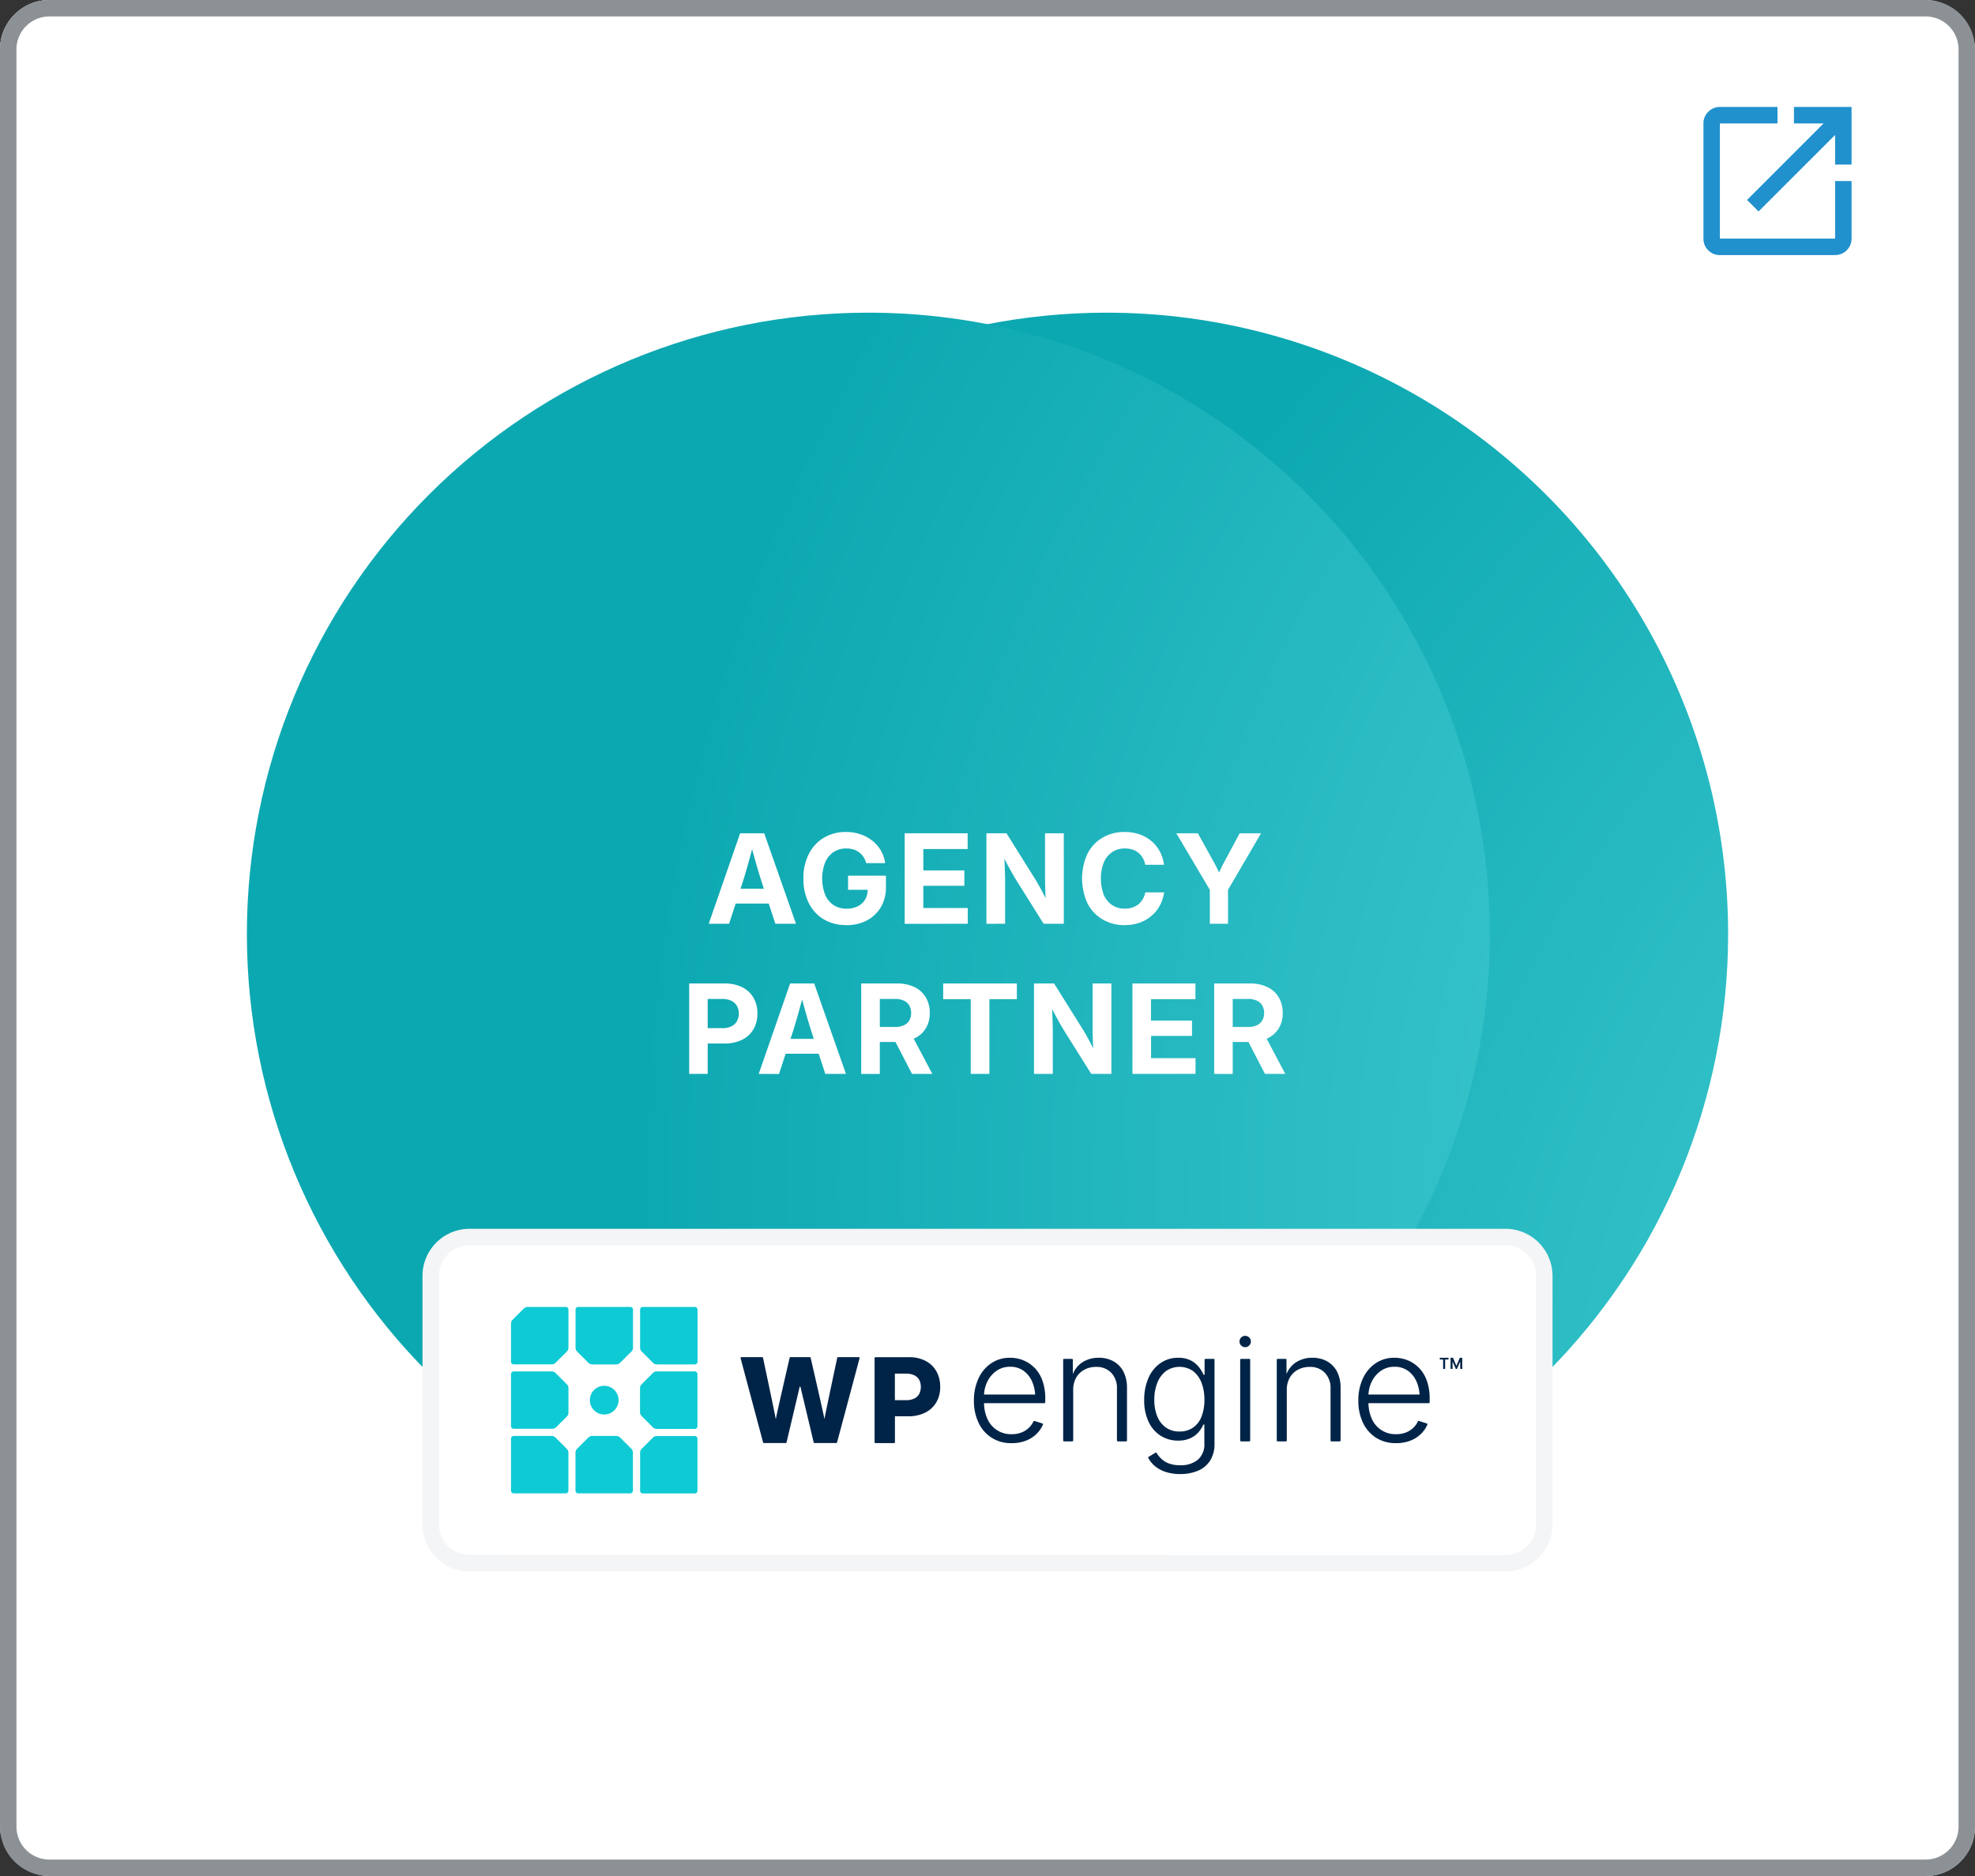 <svg xmlns="http://www.w3.org/2000/svg" xmlns:xlink="http://www.w3.org/1999/xlink" width="120" height="114" viewBox="0 0 120 114"><rect x="0" y="0" width="120" height="114" fill="#333333" stroke="none"/><defs><clipPath id="a"><rect width="9" height="9" fill="none"/></clipPath><clipPath id="b"><rect width="90" height="76.497" fill="none"/></clipPath><clipPath id="c"><rect width="90" height="76.496" transform="translate(0 0.001)" fill="none"/></clipPath><clipPath id="d"><rect width="75.524" height="75.524" transform="translate(14.476 0)" fill="none"/></clipPath><clipPath id="e"><path d="M90,37.763A37.762,37.762,0,1,1,52.238,0,37.762,37.762,0,0,1,90,37.763" fill="none"/></clipPath><radialGradient id="f" cx="0.5" cy="0" r="1" gradientTransform="matrix(0, 1, -0.999, 0, 0.873, 0.852)" gradientUnits="objectBoundingBox"><stop offset="0" stop-color="#5edce2"/><stop offset="1" stop-color="#0ca8b1"/></radialGradient><clipPath id="g"><rect width="75.524" height="75.524" transform="translate(0 0)" fill="none"/></clipPath><clipPath id="h"><path d="M75.524,37.763A37.762,37.762,0,1,1,37.762,0,37.762,37.762,0,0,1,75.524,37.763" fill="none"/></clipPath><radialGradient id="i" cy="0" r="1" gradientTransform="matrix(0, 1, -0.999, 0, 1.009, 0.716)" xlink:href="#f"/></defs><g transform="translate(-311 -812)"><rect width="120" height="114" rx="3" transform="translate(311 812)" fill="#fff"/><path d="M3,1A2,2,0,0,0,1,3V111a2,2,0,0,0,2,2H117a2,2,0,0,0,2-2V3a2,2,0,0,0-2-2H3M3,0H117a3,3,0,0,1,3,3V111a3,3,0,0,1-3,3H3a3,3,0,0,1-3-3V3A3,3,0,0,1,3,0Z" transform="translate(311 812)" fill="#8c9195"/><g transform="translate(414.5 818.5)"><g clip-path="url(#a)"><path d="M1,9a.965.965,0,0,1-.707-.293A.965.965,0,0,1,0,8V1A.965.965,0,0,1,.294.294.965.965,0,0,1,1,0H4.5V1H1V8H8V4.5H9V8A1,1,0,0,1,8,9ZM3.35,6.35l-.7-.7L7.3,1H5.5V0H9V3.5H8V1.7Z" transform="translate(0 0)" fill="#2091cd"/></g></g><g transform="translate(326 831)"><g clip-path="url(#b)"><g clip-path="url(#c)"><path d="M90,37.762A37.762,37.762,0,1,1,52.238,0,37.762,37.762,0,0,1,90,37.762" fill="#fff"/><path d="M75.524,37.762A37.762,37.762,0,1,1,37.762,0,37.762,37.762,0,0,1,75.524,37.762" fill="#fff"/><g style="mix-blend-mode:multiply;isolation:isolate"><g clip-path="url(#d)"><g clip-path="url(#e)"><rect width="106.808" height="106.808" transform="translate(-23.286 37.785) rotate(-45.018)" fill="url(#f)"/></g></g></g><g style="mix-blend-mode:multiply;isolation:isolate"><g clip-path="url(#g)"><g clip-path="url(#h)"><rect width="106.808" height="106.808" transform="translate(-37.762 37.785) rotate(-45.018)" fill="url(#i)"/></g></g></g><path d="M28.063,37.133l1.907-5.495h1.464l1.929,5.495H32.109l-.87-2.662q-.164-.521-.329-1.1t-.354-1.3h.284q-.187.716-.35,1.3t-.321,1.1L29.3,37.133Zm1.2-2.128h2.9v.9h-2.9Zm7.151,2.209a2.622,2.622,0,0,1-1.36-.346,2.418,2.418,0,0,1-.911-.985,3.208,3.208,0,0,1-.328-1.494,3.173,3.173,0,0,1,.339-1.515,2.408,2.408,0,0,1,.922-.978,2.589,2.589,0,0,1,1.32-.339,2.723,2.723,0,0,1,.874.137,2.325,2.325,0,0,1,.727.391,2.1,2.1,0,0,1,.523.6,2.014,2.014,0,0,1,.258.767h-1.15a1.216,1.216,0,0,0-.159-.369,1.015,1.015,0,0,0-.258-.28,1.139,1.139,0,0,0-.354-.181,1.411,1.411,0,0,0-.435-.062,1.364,1.364,0,0,0-.778.221,1.408,1.408,0,0,0-.509.627,2.749,2.749,0,0,0,0,1.962,1.415,1.415,0,0,0,.513.63,1.4,1.4,0,0,0,.785.218,1.5,1.5,0,0,0,.679-.144,1.089,1.089,0,0,0,.45-.409,1.193,1.193,0,0,0,.158-.62l.254.026H36.528v-.859h2.3v.7a2.331,2.331,0,0,1-.31,1.217,2.136,2.136,0,0,1-.852.807,2.639,2.639,0,0,1-1.247.284m3.55-.081V31.638h3.824v.955H41.1v1.3h2.493v.933H41.1v1.353h2.7v.955Zm4.965,0V31.638h1.22l1.752,2.8q.1.165.232.4c.089.152.18.321.273.505s.185.372.273.571l-.121.163q-.02-.278-.037-.609c-.01-.224-.018-.437-.023-.641s-.007-.374-.007-.5V31.638h1.14v5.495H48.409L46.82,34.6c-.089-.143-.183-.3-.284-.476s-.209-.37-.325-.586l-.383-.727L46,32.737c.018.268.031.523.041.764s.017.456.022.645.007.337.007.45v2.537Zm8.4.081A2.6,2.6,0,0,1,52,36.875a2.391,2.391,0,0,1-.919-.97,3.614,3.614,0,0,1,0-3.039,2.373,2.373,0,0,1,.922-.97,2.6,2.6,0,0,1,1.324-.339,2.794,2.794,0,0,1,.889.137,2.211,2.211,0,0,1,.723.4,2.111,2.111,0,0,1,.52.627,2.373,2.373,0,0,1,.265.83H54.584a1.259,1.259,0,0,0-.151-.417,1.117,1.117,0,0,0-.635-.509,1.453,1.453,0,0,0-.446-.066,1.355,1.355,0,0,0-.778.221,1.438,1.438,0,0,0-.509.631,2.815,2.815,0,0,0,0,1.965,1.414,1.414,0,0,0,.509.623,1.37,1.37,0,0,0,.774.218,1.407,1.407,0,0,0,.447-.067,1.21,1.21,0,0,0,.365-.191,1.1,1.1,0,0,0,.269-.314,1.311,1.311,0,0,0,.159-.417h1.143a2.326,2.326,0,0,1-.255.79,2.134,2.134,0,0,1-.505.63,2.333,2.333,0,0,1-.726.421,2.719,2.719,0,0,1-.915.147m5.179-.081V35.075l-2.035-3.437h1.309l.929,1.678q.136.24.251.48t.236.52h-.247c.073-.19.149-.364.225-.524s.157-.318.243-.476l.9-1.678h1.3l-2.006,3.437v2.058ZM26.875,46.259V40.764h2.154a2.311,2.311,0,0,1,1.069.229,1.617,1.617,0,0,1,.683.638,1.87,1.87,0,0,1,.239.959,1.845,1.845,0,0,1-.243.959,1.639,1.639,0,0,1-.69.637,2.371,2.371,0,0,1-1.077.225H27.554v-.933H28.9a1.175,1.175,0,0,0,.538-.11.773.773,0,0,0,.336-.31.938.938,0,0,0,.114-.468.905.905,0,0,0-.114-.465.773.773,0,0,0-.336-.31,1.2,1.2,0,0,0-.542-.11H28v4.554Zm4.224,0,1.907-5.495H34.47L36.4,46.259H35.145L34.274,43.6q-.162-.519-.328-1.1t-.354-1.3h.284q-.187.716-.35,1.3t-.321,1.1l-.874,2.663Zm1.2-2.128h2.9v.9H32.3Zm5.028,2.128V40.764H39.5a2.381,2.381,0,0,1,1.07.222,1.582,1.582,0,0,1,.682.623,1.821,1.821,0,0,1,.24.951,1.74,1.74,0,0,1-.247.94,1.607,1.607,0,0,1-.7.609,2.588,2.588,0,0,1-1.088.21H38v-.911h1.372a1.3,1.3,0,0,0,.538-.1.748.748,0,0,0,.336-.292.876.876,0,0,0,.114-.457.888.888,0,0,0-.114-.461.742.742,0,0,0-.336-.295,1.271,1.271,0,0,0-.541-.1h-.911v4.558Zm3.087,0L39.125,43.77h1.206l1.317,2.489Zm1.893-4.54v-.955h4.477v.955H45.115v4.54H43.983v-4.54Zm5.518,4.54V40.764h1.221l1.752,2.8c.068.111.146.244.232.4s.179.321.273.506.184.372.273.571l-.122.163c-.012-.185-.025-.388-.037-.609s-.017-.438-.022-.642-.007-.373-.007-.5V40.764h1.139v5.495H51.305l-1.59-2.534c-.088-.142-.183-.3-.283-.475s-.209-.37-.325-.587-.243-.461-.383-.726l.173-.074c.017.268.03.523.041.764s.017.456.022.645.007.337.007.45v2.537Zm5.983,0V40.764h3.825v.955h-2.7v1.3h2.493v.933H54.939V45.3h2.7v.955Zm4.966,0V40.764h2.172a2.379,2.379,0,0,1,1.069.222,1.576,1.576,0,0,1,.682.623,1.821,1.821,0,0,1,.24.951,1.731,1.731,0,0,1-.247.94,1.61,1.61,0,0,1-.7.609,2.591,2.591,0,0,1-1.088.21H59.447v-.911h1.371a1.3,1.3,0,0,0,.539-.1.746.746,0,0,0,.335-.292.867.867,0,0,0,.115-.457.879.879,0,0,0-.115-.461.74.74,0,0,0-.335-.295,1.275,1.275,0,0,0-.542-.1H59.9v4.558Zm3.086,0L60.571,43.77h1.206l1.317,2.489Z" fill="#fff"/><path d="M13.531,56.014H76.468a2.518,2.518,0,0,1,2.518,2.517V73.636a2.518,2.518,0,0,1-2.518,2.518H13.531a2.517,2.517,0,0,1-2.517-2.518V58.531a2.517,2.517,0,0,1,2.517-2.517" fill="#fff"/><path d="M2.36-.5H65.3a2.863,2.863,0,0,1,2.86,2.86V17.465a2.863,2.863,0,0,1-2.86,2.86H2.36A2.863,2.863,0,0,1-.5,17.465V2.36A2.863,2.863,0,0,1,2.36-.5ZM65.3,19.325a1.862,1.862,0,0,0,1.86-1.86V2.36A1.862,1.862,0,0,0,65.3.5H2.36A1.862,1.862,0,0,0,.5,2.36v15.1a1.862,1.862,0,0,0,1.86,1.86Z" transform="translate(11.171 56.171)" fill="#f4f5f6"/><path d="M73.7,63.508,73.489,64l-.207-.495h-.146v.679h.12V63.73l.2.457h.066l.2-.456v.456h.123v-.679Z" fill="#002447"/><path d="M72.483,63.615h.2v.572h.123v-.572h.205v-.106h-.533Z" fill="#002447"/><path d="M37.178,63.47H35.922a.056.056,0,0,0-.053.042c-.085.4-.731,3.428-.767,3.682,0,.019-.014.019-.017,0-.041-.254-.739-3.289-.83-3.682a.054.054,0,0,0-.053-.043H33.031a.053.053,0,0,0-.053.043c-.091.392-.792,3.428-.831,3.682,0,.024-.017.024-.021,0-.037-.254-.681-3.284-.766-3.682a.055.055,0,0,0-.053-.043H30.052a.055.055,0,0,0-.053.069l1.365,5.113a.055.055,0,0,0,.053.04h1.32a.055.055,0,0,0,.053-.041c.083-.35.664-2.8.795-3.368a.027.027,0,0,1,.053,0c.133.571.72,3.019.8,3.368a.053.053,0,0,0,.052.041h1.317a.054.054,0,0,0,.053-.04l1.366-5.113a.055.055,0,0,0-.053-.069Z" fill="#002447"/><path d="M41.24,63.7a2.128,2.128,0,0,0-1.016-.228h-2.03a.055.055,0,0,0-.055.055v5.113a.055.055,0,0,0,.055.054h1.128a.054.054,0,0,0,.054-.054V67.063h.812a2.222,2.222,0,0,0,1.034-.225,1.6,1.6,0,0,0,.669-.624,1.813,1.813,0,0,0,.235-.939,1.878,1.878,0,0,0-.23-.942A1.588,1.588,0,0,0,41.24,63.7Zm-.387,2a.671.671,0,0,1-.3.284,1.045,1.045,0,0,1-.487.1h-.694V64.473h.691a1.087,1.087,0,0,1,.489.1.665.665,0,0,1,.3.278.973.973,0,0,1,0,.851Z" fill="#002447"/><path d="M47.853,64.116a1.986,1.986,0,0,0-.687-.458,2.15,2.15,0,0,0-.794-.15,1.991,1.991,0,0,0-1.15.337,2.225,2.225,0,0,0-.771.923,3.134,3.134,0,0,0-.276,1.346,3.052,3.052,0,0,0,.281,1.34,2.17,2.17,0,0,0,.794.913,2.2,2.2,0,0,0,1.217.33,2.312,2.312,0,0,0,.9-.164,1.894,1.894,0,0,0,.648-.433,1.733,1.733,0,0,0,.353-.528.056.056,0,0,0-.035-.073l-.476-.151a.056.056,0,0,0-.066.03,1.268,1.268,0,0,1-.252.361,1.341,1.341,0,0,1-.448.3,1.574,1.574,0,0,1-.616.113,1.557,1.557,0,0,1-1.481-.931,2.381,2.381,0,0,1-.205-.953h3.667a.055.055,0,0,0,.054-.055V66a3.2,3.2,0,0,0-.174-1.108,2.157,2.157,0,0,0-.48-.778Zm-2.868.854a1.712,1.712,0,0,1,.556-.664,1.414,1.414,0,0,1,.832-.251,1.365,1.365,0,0,1,.821.247,1.59,1.59,0,0,1,.525.672,2.336,2.336,0,0,1,.177.767H44.79a1.994,1.994,0,0,1,.195-.771" fill="#002447"/><path d="M52.651,63.721a1.814,1.814,0,0,0-.9-.213,1.8,1.8,0,0,0-1.011.291,1.548,1.548,0,0,0-.555.7l0-.869a.054.054,0,0,0-.054-.054h-.479a.054.054,0,0,0-.054.054v4.906a.054.054,0,0,0,.054.054h.5a.055.055,0,0,0,.055-.054V65.463a1.47,1.47,0,0,1,.181-.746,1.244,1.244,0,0,1,.5-.485,1.475,1.475,0,0,1,.708-.168,1.226,1.226,0,0,1,.924.357,1.336,1.336,0,0,1,.345.971v3.143a.055.055,0,0,0,.055.054h.5a.055.055,0,0,0,.055-.054V65.347a2.133,2.133,0,0,0-.217-1,1.5,1.5,0,0,0-.6-.62Z" fill="#002447"/><path d="M58.728,63.575h-.483a.055.055,0,0,0-.055.055v.91h-.062a2.2,2.2,0,0,0-.286-.469,1.489,1.489,0,0,0-.491-.4,1.61,1.61,0,0,0-.762-.162,1.847,1.847,0,0,0-1.081.324,2.125,2.125,0,0,0-.727.9,3.244,3.244,0,0,0-.26,1.343,3.011,3.011,0,0,0,.265,1.318,2,2,0,0,0,.728.848,1.932,1.932,0,0,0,1.061.3,1.74,1.74,0,0,0,.753-.146,1.458,1.458,0,0,0,.5-.372,1.866,1.866,0,0,0,.289-.46h.058v1.126a1.241,1.241,0,0,1-.4,1.02,1.636,1.636,0,0,1-1.068.329,1.912,1.912,0,0,1-.7-.114,1.371,1.371,0,0,1-.469-.3,1.756,1.756,0,0,1-.262-.327.054.054,0,0,0-.074-.019l-.411.25a.055.055,0,0,0-.021.072,1.716,1.716,0,0,0,.389.479,1.954,1.954,0,0,0,.653.361,2.758,2.758,0,0,0,.9.133,2.725,2.725,0,0,0,1.072-.2,1.619,1.619,0,0,0,.74-.612,1.889,1.889,0,0,0,.269-1.049V63.63a.055.055,0,0,0-.055-.055ZM58,67.094a1.448,1.448,0,0,1-.518.664,1.416,1.416,0,0,1-.818.231,1.39,1.39,0,0,1-.83-.245,1.525,1.525,0,0,1-.52-.679,2.613,2.613,0,0,1-.179-1.005,2.738,2.738,0,0,1,.177-1.013,1.658,1.658,0,0,1,.518-.72,1.444,1.444,0,0,1,1.659-.01,1.6,1.6,0,0,1,.514.709,2.815,2.815,0,0,1,.177,1.034A2.741,2.741,0,0,1,58,67.093Z" fill="#002447"/><path d="M60.907,63.575h-.5a.054.054,0,0,0-.054.054v4.906a.054.054,0,0,0,.054.054h.5a.054.054,0,0,0,.054-.054V63.629a.054.054,0,0,0-.054-.054" fill="#002447"/><path d="M60.657,62.865a.345.345,0,1,0-.345-.345.345.345,0,0,0,.345.345" fill="#002447"/><path d="M65.628,63.721a1.814,1.814,0,0,0-.895-.213,1.8,1.8,0,0,0-1.011.291,1.548,1.548,0,0,0-.555.7l0-.869a.054.054,0,0,0-.054-.054H62.63a.054.054,0,0,0-.054.054v4.906a.054.054,0,0,0,.054.054h.5a.055.055,0,0,0,.055-.054V65.463a1.47,1.47,0,0,1,.181-.746,1.244,1.244,0,0,1,.5-.485,1.475,1.475,0,0,1,.708-.168,1.226,1.226,0,0,1,.924.357,1.331,1.331,0,0,1,.345.971v3.143a.055.055,0,0,0,.055.054h.5a.055.055,0,0,0,.055-.054V65.347a2.133,2.133,0,0,0-.217-1,1.5,1.5,0,0,0-.6-.62Z" fill="#002447"/><path d="M71.209,64.116a1.982,1.982,0,0,0-.686-.458,2.15,2.15,0,0,0-.794-.15,1.991,1.991,0,0,0-1.15.337,2.235,2.235,0,0,0-.772.923,3.134,3.134,0,0,0-.275,1.346,3.052,3.052,0,0,0,.28,1.34,2.184,2.184,0,0,0,.794.913,2.207,2.207,0,0,0,1.218.33,2.3,2.3,0,0,0,.9-.164,1.885,1.885,0,0,0,.648-.433,1.715,1.715,0,0,0,.353-.528.055.055,0,0,0-.034-.073l-.476-.151a.055.055,0,0,0-.066.03,1.268,1.268,0,0,1-.252.361,1.341,1.341,0,0,1-.448.3,1.583,1.583,0,0,1-.617.113,1.554,1.554,0,0,1-1.48-.931,2.364,2.364,0,0,1-.205-.953H71.81a.055.055,0,0,0,.055-.055V66a3.174,3.174,0,0,0-.175-1.108,2.13,2.13,0,0,0-.48-.778Zm-2.868.854a1.712,1.712,0,0,1,.556-.664,1.414,1.414,0,0,1,.832-.251,1.365,1.365,0,0,1,.821.247,1.59,1.59,0,0,1,.525.672,2.336,2.336,0,0,1,.177.767H68.146a1.994,1.994,0,0,1,.195-.771" fill="#002447"/><path d="M23.293,71.748a.163.163,0,0,0,.163-.163V69.269a.328.328,0,0,0-.095-.231l-.681-.68a.327.327,0,0,0-.231-.1H20.977a.329.329,0,0,0-.231.1l-.68.68a.326.326,0,0,0-.1.231v2.316a.163.163,0,0,0,.163.163Z" fill="#0ecad4"/><path d="M24.667,64.437l-.68.68a.326.326,0,0,0-.1.231V66.82a.323.323,0,0,0,.1.231l.68.681a.328.328,0,0,0,.231.1h2.315a.163.163,0,0,0,.164-.163V64.5a.163.163,0,0,0-.164-.163H24.9a.323.323,0,0,0-.231.1Z" fill="#0ecad4"/><path d="M20.134,60.42a.163.163,0,0,0-.163.163V62.9a.328.328,0,0,0,.095.231l.681.68a.327.327,0,0,0,.231.1H22.45a.329.329,0,0,0,.231-.1l.68-.68a.326.326,0,0,0,.1-.231V60.583a.163.163,0,0,0-.163-.163Z" fill="#0ecad4"/><path d="M27.214,68.263H24.9a.323.323,0,0,0-.231.1l-.681.68a.328.328,0,0,0-.095.231v2.315a.163.163,0,0,0,.163.164h3.159a.163.163,0,0,0,.163-.164V68.426a.163.163,0,0,0-.163-.163" fill="#0ecad4"/><path d="M19.371,60.42H17.056a.327.327,0,0,0-.232.1l-.68.68a.326.326,0,0,0-.095.231v2.315a.163.163,0,0,0,.163.164h2.315a.327.327,0,0,0,.231-.1l.681-.68a.33.33,0,0,0,.1-.231V60.583a.163.163,0,0,0-.163-.163" fill="#0ecad4"/><path d="M23.892,60.583V62.9a.323.323,0,0,0,.1.231l.68.68a.325.325,0,0,0,.231.1h2.315a.163.163,0,0,0,.164-.163V60.583a.163.163,0,0,0-.164-.163H24.055a.163.163,0,0,0-.163.163" fill="#0ecad4"/><path d="M21.713,66.955a.872.872,0,1,1,.871-.871.871.871,0,0,1-.871.871" fill="#0ecad4"/><path d="M16.049,68.426v3.159a.163.163,0,0,0,.163.163h3.159a.163.163,0,0,0,.164-.163V69.27a.327.327,0,0,0-.1-.231l-.68-.68a.326.326,0,0,0-.231-.1H16.212a.163.163,0,0,0-.163.163" fill="#0ecad4"/><path d="M19.439,65.117l-.68-.68a.326.326,0,0,0-.231-.1H16.212a.164.164,0,0,0-.163.164v3.159a.163.163,0,0,0,.163.163h2.353a.323.323,0,0,0,.231-.1l.643-.642a.323.323,0,0,0,.1-.231V65.349a.323.323,0,0,0-.1-.231Z" fill="#0ecad4"/></g></g></g></g></svg>